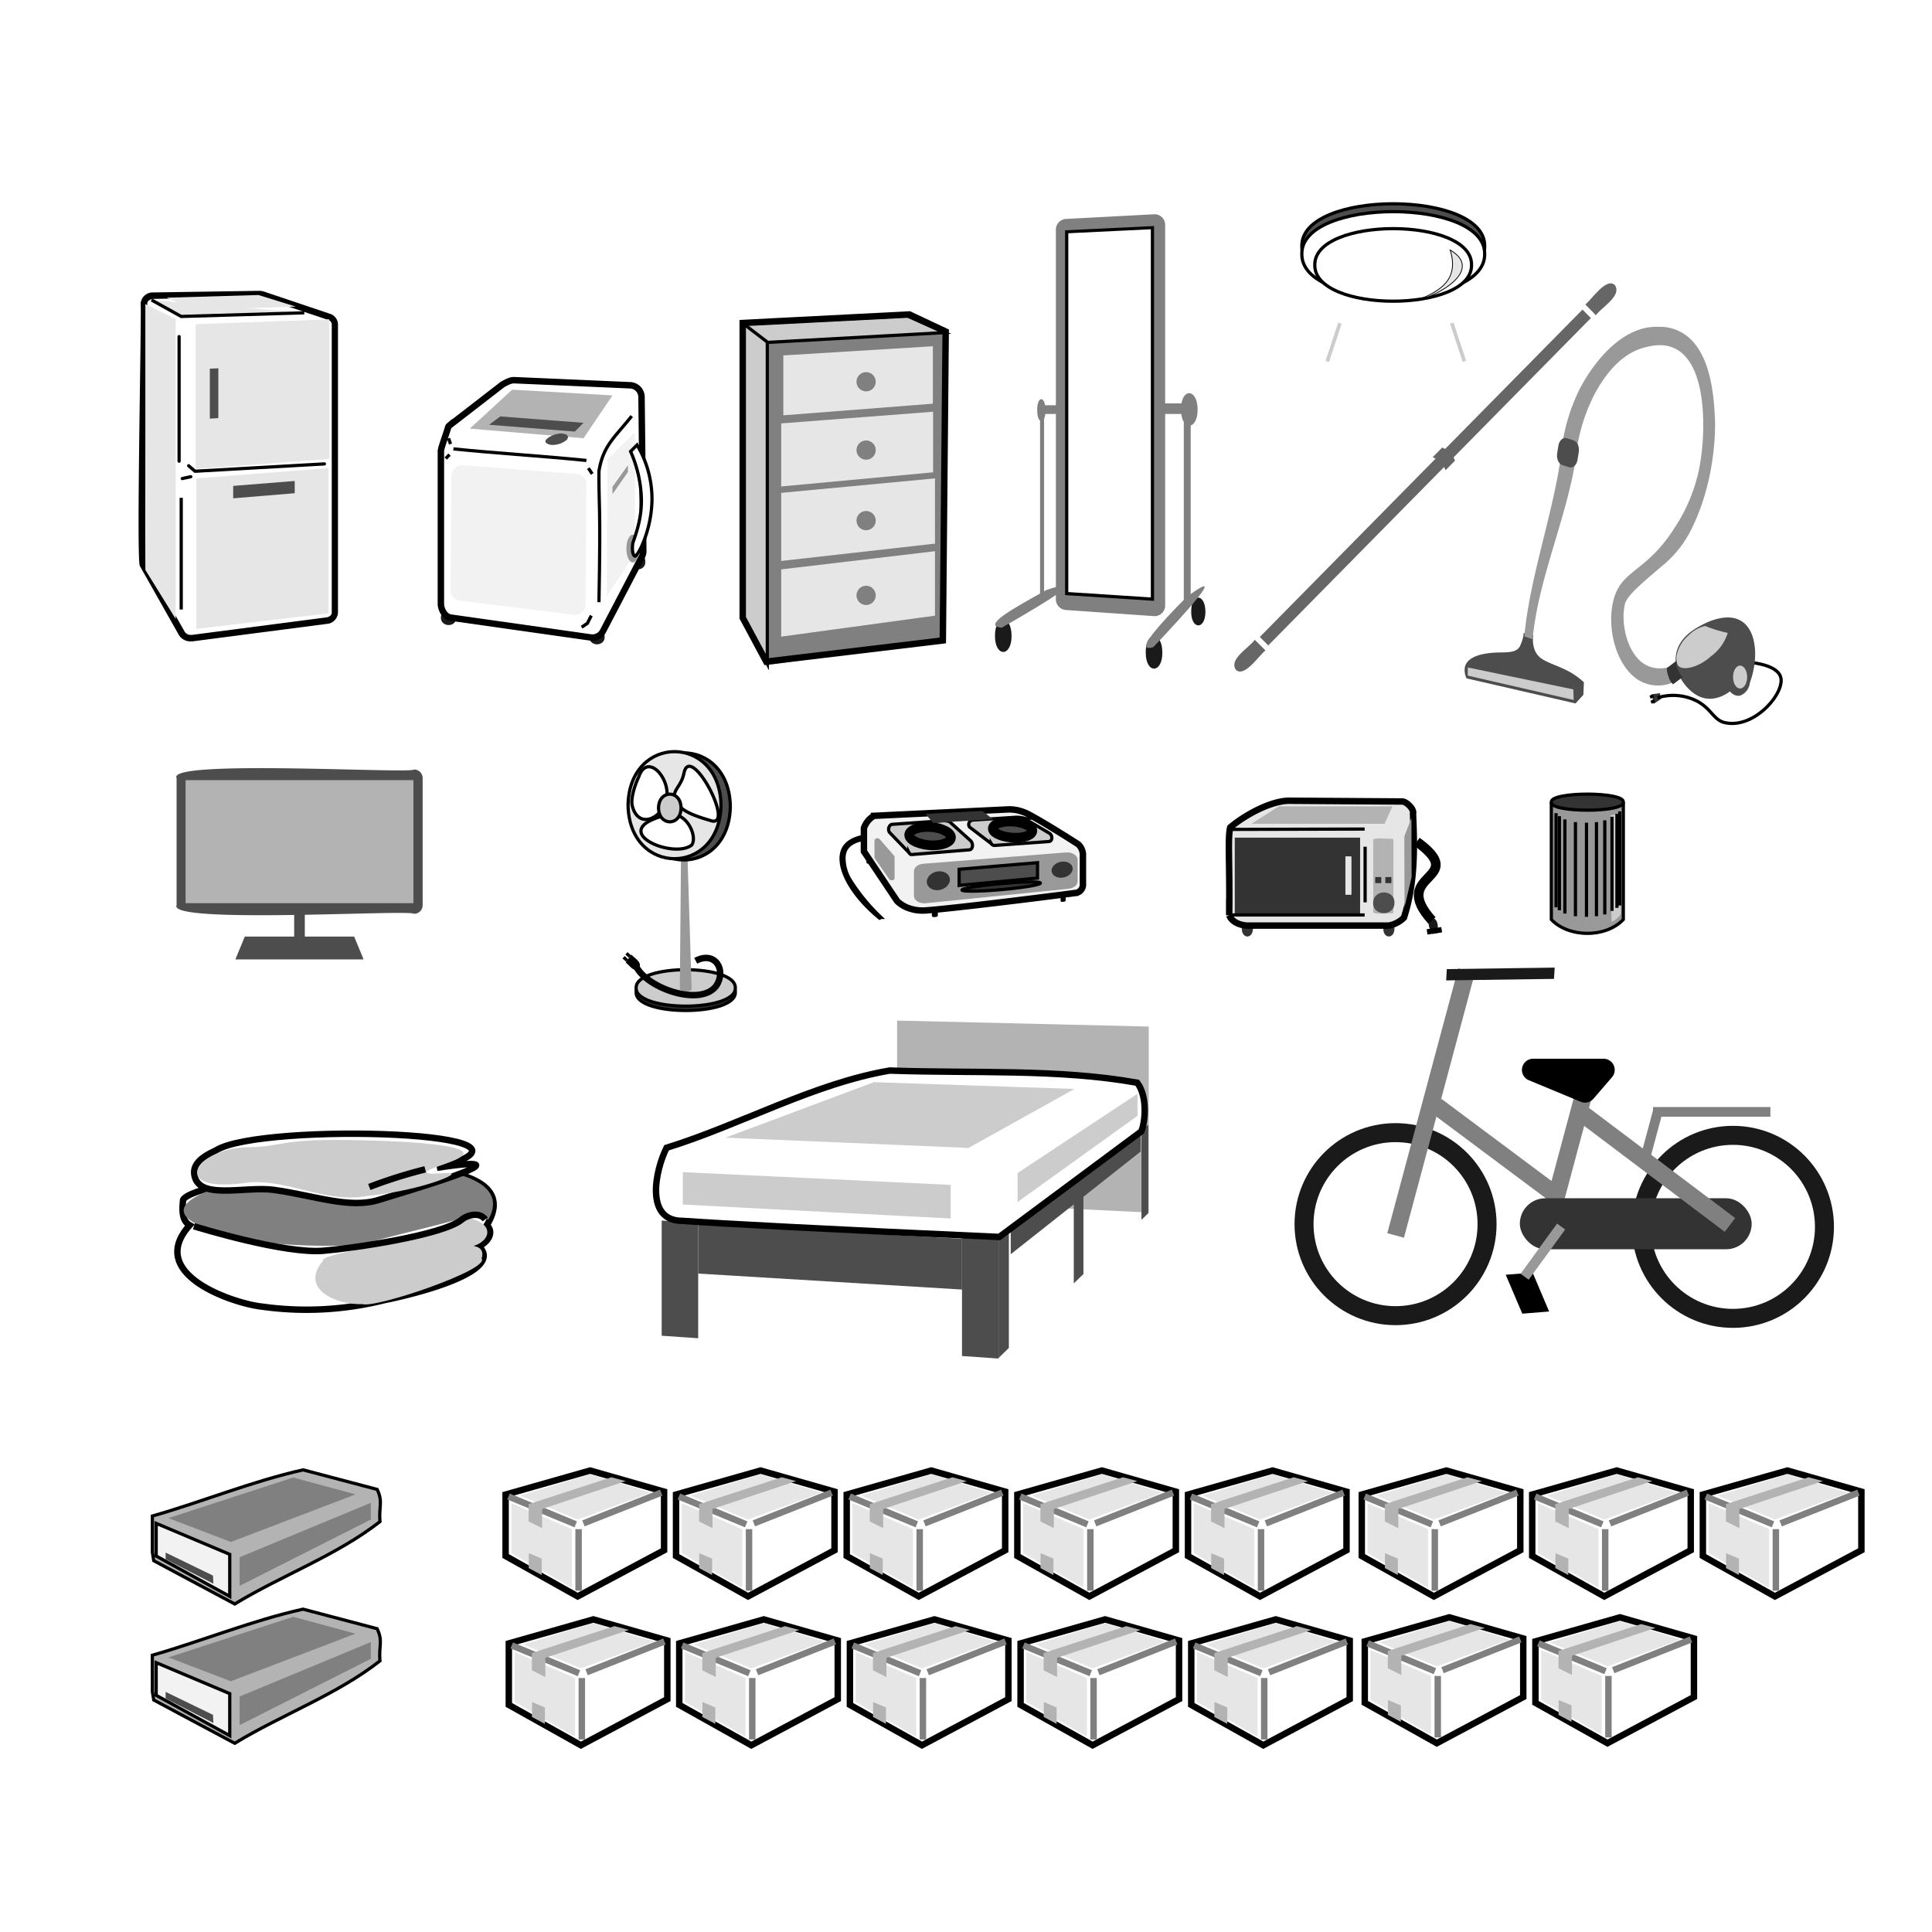 <svg xmlns="http://www.w3.org/2000/svg" viewBox="0 0 600 600"><rect width="600" height="600" fill="none"/><path d="M136.92,191.79c0,3.1,4.83,3.1,4.79,0S136.87,188.68,136.92,191.79Z" fill="#1a1a1a"/><path d="M196.19,174.42a2.11,2.11,0,1,0,4.19,0A2.11,2.11,0,1,0,196.19,174.42Z" fill="#1a1a1a"/><path d="M183,197.77c0,3.11,4.84,3.11,4.79,0S183,194.67,183,197.77Z" fill="#1a1a1a"/><path d="M139.91,191.79l43.5,6.17a3.67,3.67,0,0,0,3.83-1.92l12.12-23.19a3.79,3.79,0,0,0,.42-1.75l-.55-47.82a3.67,3.67,0,0,0-3.51-3.63l-36.06-1.58c-.81,0-1.61.2-3.6,1.33l-16.59,12.83a.94.94,0,0,0-.32.54c-.35,1.44-2.23,6.32-2.23,7.36v47.33C136.92,189.26,138.13,191.5,139.91,191.79Z" fill="#fff" stroke="#000" stroke-miterlimit="10" stroke-width="2"/><polygon points="188.41 185.2 197.18 172.03 197.18 134.21 188.66 142.67 188.41 185.2" fill="#f2f2f2"/><path d="M142.89,186.57l35.1,4.3a3.32,3.32,0,0,0,3.86-3.09l.26-37.48a3.24,3.24,0,0,0-3.13-3.14l-35.1-2.66a3.32,3.32,0,0,0-3.69,3.1l-.26,35.84A3.24,3.24,0,0,0,142.89,186.57Z" fill="#f2f2f2"/><polygon points="145.9 133.11 159.07 121.01 190.21 122.8 181.22 136.1 145.9 133.11" fill="#b3b3b3"/><path d="M196.18,129.23c-5.3,6.64-8.86,9.12-10.17,17.05-.08,11.3.59,9.48,0,40.72" fill="none" stroke="#000" stroke-miterlimit="10"/><path d="M182.12,143c-13.77-1.4-27.54-2.19-41.31-3.59" fill="#f2f2f2" stroke="#000" stroke-miterlimit="10"/><polygon points="151.89 131.91 155.36 129.33 181.22 131.31 178.51 134.03 151.89 131.91" fill="#4d4d4d"/><path d="M171.09,138.16c-4.67-.95,1.54-4,3.6-3.49,1.62.13,2.18,1,1.23,2A6.92,6.92,0,0,1,171.09,138.16Z" fill="#4d4d4d"/><polygon points="190.21 153.47 195 146.62 195 144.49 190.21 151.19 190.21 153.47" fill="#999"/><path d="M139.31,136.11l.6,1.79" fill="#f2f2f2" stroke="#000" stroke-miterlimit="10"/><line x1="182.72" y1="145.39" x2="183.92" y2="147.18" fill="#f2f2f2" stroke="#000" stroke-miterlimit="10"/><line x1="139.61" y1="141.19" x2="138.42" y2="142.39" fill="#f2f2f2" stroke="#000" stroke-miterlimit="10"/><polyline points="183.62 191.19 182.42 193.58 180.63 194.78" fill="#fff" stroke="#000" stroke-miterlimit="10"/><ellipse cx="196.52" cy="170.37" rx="1.99" ry="4.31" fill="#999"/><path d="M197.84,138.19l-2,2a39.56,39.56,0,0,1,3.32,13.93c.33,6.39-1.62,11.51-2.65,14.6-.39,3.14.42,3.92.66,4,.85.22,5.33-8.18,5.31-17.91A32.74,32.74,0,0,0,197.84,138.19Z" fill="#fff" stroke="#000" stroke-miterlimit="10"/><path d="M128.6,283.79c-1.41-1.39-76.53,3.27-73.76-2.66V241.65c-3.15-5.92,72.78-1.27,73.76-2.67a2.66,2.66,0,0,1,2.66,2.67v39.48A2.66,2.66,0,0,1,128.6,283.79Z" fill="#4d4d4d"/><rect x="57.63" y="242.28" width="70.76" height="38.21" fill="#b3b3b3"/><rect x="91.36" y="283.32" width="3.3" height="11.79" fill="#4d4d4d"/><polygon points="112.91 297.95 73.1 297.95 76.02 290.87 109.99 290.87 112.91 297.95" fill="#4d4d4d"/><path d="M228.36,308.17c.25,7.53-31.05,7.53-30.8,0C197.31,300.63,228.62,300.63,228.36,308.17Z" fill="#333" stroke="#000" stroke-miterlimit="10"/><path d="M228.36,306.81c.25,7.54-31.05,7.54-30.8,0C197.31,299.27,228.62,299.27,228.36,306.81Z" fill="#ccc" stroke="#000" stroke-miterlimit="10"/><path d="M214.8,307.29a3,3,0,0,1-3.68,0l.39-43.29h1.94Z" fill="#999"/><path d="M226.81,250.44c-.35,22.17-28.51,22.17-28.86,0C198.3,228.27,226.46,228.27,226.81,250.44Z" fill="#4d4d4d" stroke="#000" stroke-miterlimit="10"/><path d="M223.91,250.05c-.35,22.17-28.51,22.17-28.86,0C195.4,227.88,223.56,227.89,223.91,250.05Z" fill="#e6e6e6" stroke="#000" stroke-miterlimit="10"/><path d="M198.34,241.34c-1,2-2.66,6.72-1.94,9.1,1.92,7.14,9.31,3.91,10.66-2.52C208.13,241.24,200.86,233.69,198.34,241.34Z" fill="#fff" stroke="#000" stroke-miterlimit="10"/><path d="M209.53,248c-.67-2.74,2-3.67,2.86-7.8,1.91-10.16,16.63,17.88,8,14.55C216.59,253.62,210.46,251.82,209.53,248Z" fill="#fff" stroke="#000" stroke-miterlimit="10"/><path d="M206.09,253.35c-17.72,4.79,2.94,13.6,8.71,9.1,1.57-2.09-.41-7.63-4.06-9.1A7.45,7.45,0,0,0,206.09,253.35Z" fill="#fff" stroke="#000" stroke-miterlimit="10"/><path d="M211.51,250.92c-.09,5.74-6.89,5.74-7,0C204.62,245.19,211.42,245.19,211.51,250.92Z" fill="#ccc" stroke="#000" stroke-miterlimit="10"/><path d="M194.3,298.89l1.76-2.44c1,1.17,3.59,2.4,2.34,4.21C197,302.31,195.44,299.72,194.3,298.89Z"/><line x1="193.67" y1="297.28" x2="194.74" y2="298.28" fill="none" stroke="#000" stroke-miterlimit="10"/><line x1="194.55" y1="296.06" x2="195.62" y2="297.06" fill="none" stroke="#000" stroke-miterlimit="10"/><path d="M216.06,298.38c6.08-3.17,9.61,2.88,6.4,7.75-4.72,6.53-21.14,1-24.8-5.81" fill="none" stroke="#000" stroke-miterlimit="10" stroke-width="2"/><path d="M290.77,284.74l-.76.08a.55.55,0,0,1-.62-.55V282a.56.56,0,0,1,.5-.55l.76-.08a.55.55,0,0,1,.61.56v2.23A.55.55,0,0,1,290.77,284.74Z"/><path d="M270.21,268.23l-.61,0a.48.48,0,0,1-.52-.47v-2.12a.48.48,0,0,1,.44-.47l.61-.05a.47.47,0,0,1,.51.47v2.11A.48.48,0,0,1,270.21,268.23Z"/><path d="M330.59,280l-.77.09a.4.4,0,0,1-.44-.4v-3.21a.39.39,0,0,1,.36-.4l.77-.08a.4.4,0,0,1,.43.4v3.21A.39.39,0,0,1,330.59,280Z"/><path d="M278.61,279.83a9.86,9.86,0,0,0,3.75,2.26,12.39,12.39,0,0,0,4.69.67c3.54-.14,21.86-2.2,46.88-5.42a2.64,2.64,0,0,0,2.38-2.94v-9.26a5,5,0,0,0-.45-1.58,4.86,4.86,0,0,0-1-1.36c-8.22-5.27-14.42-8.89-16.26-9.71a14.76,14.76,0,0,0-2.81-.9,13.09,13.09,0,0,0-2.5-.23l-41.87,2a7,7,0,0,0-3.12,3.84v7.23Z" fill="#f2f2f2" stroke="#000" stroke-miterlimit="10" stroke-width="2"/><path d="M276.13,273l-4.45-6.39a.52.52,0,0,1-.1-.31V261c0-.66,1.15-.92,1.64-.36l4.45,5.12a.55.55,0,0,1,.15.37v6.64C277.82,273.42,276.56,273.65,276.13,273Z" fill="#999"/><path d="M301.33,261l-6.47-5.84a6.3,6.3,0,0,0-1.83-.28L277.14,256c-1,.06-1.5,1.47-.94,2.46l6.07,6.31a1.09,1.09,0,0,0,1,.61l17.79-1.46C302.25,263.78,302.31,261.81,301.33,261Z" fill="#ccc" stroke="#000" stroke-miterlimit="10"/><path d="M331.89,276l-44.38,4.51c-1.94.2-3.68-.89-3.68-2.31v-7.63c0-1.19,1.24-2.19,2.88-2.32l44.38-3.52c1.91-.15,3.58.93,3.58,2.32v6.64C334.67,274.85,333.49,275.84,331.89,276Z" fill="#999"/><polygon points="322.21 272.7 297.87 274.97 297.87 269.96 322.21 267.91 322.21 272.7" fill="#4d4d4d" stroke="#000" stroke-miterlimit="10"/><path d="M333.13,269.78c0,1.37-1.45,2.62-3.26,2.79s-3.3-.82-3.3-2.2,1.48-2.64,3.3-2.79S333.13,268.41,333.13,269.78Z" fill="#333"/><path d="M295,273.2c0,1.6-1.59,3.05-3.57,3.24s-3.61-1-3.61-2.6,1.62-3.07,3.61-3.24S295,271.6,295,273.2Z" fill="#333"/><path d="M312.37,276.15c6.7-.66,11.41-1.54,10.67-2s-6.46-.29-13,.33c-6.68.63-11.8,1.54-11.26,2S305.49,276.82,312.37,276.15Z" fill="#333" stroke="#000" stroke-miterlimit="10"/><path d="M267.74,259.83c-3.72.83-5.09,2.46-5.65,3.39-2.8,4.62,1.16,13.81,11.07,21.92l.45-.23a59.82,59.82,0,0,1-9.49-11.52,13.19,13.19,0,0,1-2-6.55,6.22,6.22,0,0,1,.45-2.72c1.28-2.75,4.84-3.3,5.42-3.38Z" fill="#999" stroke="#000" stroke-miterlimit="10"/><path d="M326,258.83l-8.08-4.77a10.77,10.77,0,0,0-2.28-.26l-13.62.88a1.39,1.39,0,0,0-.93,2.16l6.77,5.17a1.15,1.15,0,0,0,1,.55l16.87-1.21C326.89,261.26,326.94,259.52,326,258.83Z" fill="#ccc" stroke="#000" stroke-miterlimit="10"/><path d="M292.14,262.3c3.25-.63,4.14-2.39,2.14-3.84s-5.68-2-8.61-1.43-4.2,2.1-2.63,3.56S288.84,263,292.14,262.3Z" fill="#4d4d4d" stroke="#000" stroke-miterlimit="10" stroke-width="3"/><path d="M317.53,260c3.08-.56,4-2.11,2.08-3.4s-5.34-1.76-8.12-1.3-4,1.85-2.54,3.15S314.41,260.53,317.53,260Z" fill="#4d4d4d" stroke="#000" stroke-miterlimit="10" stroke-width="3"/><polygon points="308.38 254.43 305.07 251.84 287.46 252.76 289.75 255.54 308.38 254.43" fill="#333"/><path d="M476.18,197.24c-1.34-.32-1.74-.29-3.08-.61.19,1-.61,3.11-1.08,4.05-.91,1.82-3.23,1.92-6.28,1.95-4.28.05-10.1.9-10.82,4.63a5.8,5.8,0,0,0,.52,3.41l33.85,7.79,2.44-2.68.17-3.89a23.08,23.08,0,0,0-5.23-3.66c-5-2.5-8.44-2.82-9.94-6.09A9,9,0,0,1,476.18,197.24Z" fill="#4d4d4d"/><polygon points="488.71 217.38 455.83 209.82 455.83 207.29 488.62 214.1 488.71 217.38" fill="#ccc"/><path d="M524.41,166s.61-1.07,1.19-2.29c7.93-16.42,7-33.57,7-33.57-.31-6-.94-18.42-7.61-24.85a13.74,13.74,0,0,0-9.9-3.8c-13.88-.53-23.16,16.74-24.25,18.83a57.2,57.2,0,0,0-5.46,16.43c-2,20.3-10.07,40.61-12,60.91,1.72.47.85.34,2.58.8,2-20.57,12-40.34,14.05-60.91A55.67,55.67,0,0,1,495.42,122c1.69-3,6.58-11.68,15-14,2.86-.78,7.81-1.91,12,1.73,7.78,6.76,7.17,25.42,5.46,34.86a51.92,51.92,0,0,1-7.61,19c-9.07,14.46-16.81,13.1-19.25,23-2,8.26.63,19.45,7.22,24.22a11.65,11.65,0,0,0,11.56,1c.12-1.68-.12-3.36,0-5-1.24.4-5.86,1.91-9.75-1-4.81-3.6-6.79-12.39-5.42-18.16.6-2.52,4.13-5.55,11.2-11.6A34.31,34.31,0,0,0,524.41,166Z" fill="#999"/><polygon points="515.5 215.26 515.86 217.07 513.55 218.6 512.96 215.62 515.5 215.26" fill="#333"/><path d="M512.74,218.08l1.12-.43" fill="#333" stroke="#000" stroke-miterlimit="10"/><line x1="512.43" y1="216.5" x2="513.55" y2="216.07" fill="#333" stroke="#000" stroke-miterlimit="10"/><path d="M536.55,205.33c4.42,0,15.68.31,16.54,5.35s-8.53,15.81-17.5,13.72c-3.45-.81-4.1-4.33-8.62-6.69a16.32,16.32,0,0,0-12.23-1" fill="none" stroke="#000" stroke-miterlimit="10"/><path d="M520.4,204.2c.41-6,5.83-8.88,8.12-10.11,1.23-.66,10.79-5.77,14.92,1.65,2.27,4.08,2.1,10.53,0,16.29a4.84,4.84,0,0,1-2.81,3.92c-1.86.61-3.26-1.07-3.4-1.24-.64.52-5.22,4-10.19,1.24C523.88,214.18,520,209.55,520.4,204.2Z" fill="#4d4d4d"/><ellipse cx="540.4" cy="210.26" rx="2.19" ry="3.56" fill="#ccc"/><path d="M529.52,194.4a10.66,10.66,0,0,0-5.2,3,10.15,10.15,0,0,0-2.44,3,10.87,10.87,0,0,0-1.23,3.41,5.53,5.53,0,0,0,.31,2.57c1.08,2.23,6.53,1,10.4-2.57a14.11,14.11,0,0,0,5.2-7.26A43.88,43.88,0,0,1,529.52,194.4Z" fill="#ccc"/><path d="M522.59,210.25l-3,2.27a5.19,5.19,0,0,1-1.44-2.46,6.76,6.76,0,0,1-.51-2.57l3-2.27a5.24,5.24,0,0,0,.61,3.09C522.07,210,522.42,210.18,522.59,210.25Z" fill="#333"/><path d="M487.29,145.11l-2.06-.66c-1.18-.38-1.91-2-1.64-3.65l.39-2.42c.27-1.64,1.44-2.67,2.62-2.29l2.06.66c1.18.37,1.91,2,1.64,3.65l-.39,2.41C489.64,144.45,488.47,145.48,487.29,145.11Z" fill="#4d4d4d"/><path d="M461.08,76.45C461.36,94,404,94,404.3,76.45,404,58.9,461.37,58.9,461.08,76.45Z" fill="#4d4d4d" stroke="#000" stroke-miterlimit="10"/><path d="M461.08,78.89c.28,17.55-57.07,17.55-56.78,0C404,61.34,461.37,61.34,461.08,78.89Z" fill="#fff" stroke="#000" stroke-miterlimit="10"/><path d="M457,82.29c.24,15-48.93,15-48.68,0C408.11,67.24,457.28,67.25,457,82.29Z" fill="#fff" stroke="#000" stroke-miterlimit="10"/><path d="M441.73,92.63c3.15-.23,19.72-8.44,8.64-15C453.29,87,446.9,90.24,441.73,92.63Z" fill="#e6e6e6" stroke="#000" stroke-miterlimit="10" stroke-width="0.25"/><rect x="407.88" y="105.74" width="12.51" height="1.14" transform="translate(183.38 466.25) rotate(-71.73)" fill="#ccc"/><rect x="452.25" y="100.05" width="1.14" height="12.51" transform="translate(-10.5 147.28) rotate(-18.27)" fill="#ccc"/><polygon points="491.46 96.14 494.06 98.78 393.86 200.45 391.25 197.81 491.46 96.14" fill="#666"/><path d="M447.87,139a6.86,6.86,0,0,1,4,4.06l-2.95,3a6.87,6.87,0,0,0-4-4.05Z" fill="#666"/><path d="M389.69,198.69,393,202c-1.92,1.42-6.53,8.57-9.2,6C381.56,204.66,387.88,201.23,389.69,198.69Z" fill="#666"/><path d="M495.62,97.9l-3.29-3.35c1.92-1.42,6.53-8.58,9.2-6C503.76,91.93,497.43,95.35,495.62,97.9Z" fill="#666"/><path d="M504.14,285.56c-5.59,5.88-17.06,5.61-22.36,0V249.67h22.36Z" fill="#999" stroke="#000" stroke-miterlimit="10"/><path d="M504.14,249.12c.46,3.32-22.81,3.32-22.36,0C481.33,245.79,504.6,245.79,504.14,249.12Z" fill="#333" stroke="#000" stroke-miterlimit="10"/><path d="M503.37,283.9a6.51,6.51,0,0,1-2.91,2.4q-.13-16.55-.27-33.11a7.77,7.77,0,0,0,3.18-1.11Z" fill="#ccc"/><line x1="486" y1="254.48" x2="486" y2="283.71" fill="#ccc" stroke="#000" stroke-miterlimit="10"/><line x1="502.16" y1="252.73" x2="502.16" y2="281.95" fill="#ccc" stroke="#000" stroke-miterlimit="10"/><line x1="492.7" y1="255.5" x2="492.7" y2="284.73" fill="#ccc" stroke="#000" stroke-miterlimit="10"/><line x1="500.62" y1="253.65" x2="500.62" y2="282.88" fill="#ccc" stroke="#000" stroke-miterlimit="10"/><line x1="489.27" y1="255.32" x2="489.27" y2="284.54" fill="#ccc" stroke="#000" stroke-miterlimit="10"/><line x1="483.25" y1="252.54" x2="483.25" y2="281.77" fill="#ccc" stroke="#000" stroke-miterlimit="10"/><line x1="498.38" y1="254.76" x2="498.38" y2="283.99" fill="#ccc" stroke="#000" stroke-miterlimit="10"/><line x1="503.02" y1="251.99" x2="503.02" y2="281.21" fill="#ccc" stroke="#000" stroke-miterlimit="10"/><line x1="495.8" y1="255.32" x2="495.8" y2="284.54" fill="#ccc" stroke="#000" stroke-miterlimit="10"/><line x1="484.28" y1="253.47" x2="484.28" y2="282.69" fill="#ccc" stroke="#000" stroke-miterlimit="10"/><polygon points="216.83 415.61 205.49 414.82 205.49 379.06 216.83 379.66 216.83 415.61" fill="#4d4d4d"/><polygon points="356.75 318.8 278.6 316.95 278.6 372.75 356.75 376.56 356.75 318.8" fill="#b3b3b3"/><path d="M354.22,351.32c-87.08-4.16-68-7.34-147.47,27.74l102.45,5.45Z" fill="#e6e6e6"/><polygon points="298.76 400.48 216.83 395.52 216.83 380.32 298.76 384.7 298.76 400.48" fill="#4d4d4d"/><polygon points="356.63 376.75 354.49 378.83 354.49 350.9 356.63 349.32 356.63 376.75" fill="#4d4d4d"/><polygon points="336.47 364.94 333.47 367.17 333.47 398.57 336.47 395.67 336.47 364.94" fill="#4d4d4d"/><polygon points="310.11 421.91 298.76 421.12 298.76 384.1 310.11 384.7 310.11 421.91" fill="#4d4d4d"/><polygon points="354.23 357.63 313.89 389.51 313.89 381.58 354.23 351.71 354.23 357.63" fill="#4d4d4d"/><polygon points="313.31 418.62 310.11 421.73 310.11 384.1 313.31 381.74 313.31 418.62" fill="#4d4d4d"/><path d="M207,356.46c-3.47,7-6.89,22.75,5,22.69,9.87.73,47.3,2.73,98.32,5l44.12-32.78c1.15-2.64,2.1-10.63-1.26-15.12-24.66-4.4-50.76-2.85-76.89-3.78C252.62,336.52,230.19,349.24,207,356.46Z" fill="#fff" stroke="#000" stroke-miterlimit="10" stroke-width="2"/><polygon points="295.25 378.42 212.05 374.08 212.05 364.02 295.25 367.98 295.25 378.42" fill="#ccc"/><polygon points="353.27 346.52 316.01 373.3 316.01 364.29 353.27 339.67 353.27 346.52" fill="#ccc"/><polygon points="333.69 338.18 271.44 336.08 225.29 353.31 300.77 356.5 333.69 338.18" fill="#ccc"/><path d="M309,197.43c-.06,6.71,5.2,6.71,5.15,0S309,190.72,309,197.43Z" fill="#1a1a1a"/><path d="M369.94,189.91c-.05,5.75,4.46,5.75,4.41,0S369.89,184.15,369.94,189.91Z" fill="#1a1a1a"/><path d="M355.82,202.6c-.05,6.72,5.21,6.72,5.16,0S355.77,195.89,355.82,202.6Z" fill="#1a1a1a"/><rect x="323.82" y="125.85" width="5.15" height="2.71" fill="gray"/><rect x="360.76" y="125.27" width="6.44" height="3.29" fill="gray"/><path d="M322.11,127.38c0,4.57,2.61,4.57,2.57,0S322.07,122.81,322.11,127.38Z" fill="gray"/><path d="M368.49,185.44q5.14-3.85,5.59-3.29.85,1.09-15.89,18.81c-1.19.37-1.9.37-2.15,0Q354.83,199.13,368.49,185.44Z" fill="gray"/><path d="M325,183.22c13.5-4.56,2.07,2.56-13.88,11.71C304.86,194.42,313.92,189.35,325,183.22Z" fill="gray"/><path d="M330.86,189.43l27.62,1.92a3.3,3.3,0,0,0,3.37-3.46V70a3.3,3.3,0,0,0-3.32-3.46L330.91,68a3.35,3.35,0,0,0-3,3.46V186A3.35,3.35,0,0,0,330.86,189.43Z" fill="gray"/><polygon points="331.27 184.34 331.27 71.96 357.9 70.67 357.9 186.07 331.27 184.34" fill="#fff"/><path d="M357.4,71.2V185.54l-25.63-1.67V72.44L357.4,71.2m1-1-27.63,1.33V184.81l27.63,1.79V70.15Z"/><path d="M367.64,127.15v62.52l2.14-2.82v-59.7C369.56,124.66,367.54,124.7,367.64,127.15Z" fill="gray"/><path d="M324.25,127.15v59.7H323v-59.7C323.52,124.72,324.2,124.67,324.25,127.15Z" fill="gray"/><path d="M366.78,127.15c-.06,6.71,5.2,6.71,5.15,0S366.72,120.43,366.78,127.15Z" fill="gray"/><path d="M56.86,372.67c-.34,3.28-.37,6.46,2.06,7.83C44.89,396,73.38,405,81.43,405.79a99.37,99.37,0,0,0,38.21-2.1c-.72.2,38.84-7.56,29-16.71,1.92-.56,5.27-3.73,2.56-6.51C169.79,350.11,59.69,365.5,56.86,372.67Z" fill="#fff" stroke="#000" stroke-miterlimit="10" stroke-width="2"/><path d="M112.56,405c4,1.39,39.81-10.76,37-14.15,1.19-3.52-2.21-4.52-5.3-3.54,6.4.16,11-6.28,2.25-8.83-3.37-.62-5.31,1.79-12.9,4.36-10,3.28-34.51,6.73-33.27,8.67C92.8,400.48,104.78,405.36,112.56,405Z" fill="#ccc"/><path d="M112.05,386.59c11-3.2,22-5.49,33-8.7,3.67-.6,5.94,1,6.67.76,18.85-34.18-161.67-7.19-67.08,7.48A187,187,0,0,0,112.05,386.59Z" fill="gray"/><path d="M60.23,380.82c1.53.47,28.25,8.67,40.28,7.61,9.26-.77,36.8-4.81,42.83-9.61,1.51-1.37,5.49-2.64,7.36-.11" fill="none" stroke="#000" stroke-miterlimit="10" stroke-width="2"/><path d="M67.16,357.21c-1.59.82-7.31,3.09-6.85,7.31.92,8.46,15.64,3.78,24.67,5,12.69,1.75,23.66,6.05,32.87,3.06,4.77-1.54,51.66-15.06,17.86-9.92C178.89,351.38,81.21,348.42,67.16,357.21Z" fill="#fff" stroke="#000" stroke-miterlimit="10" stroke-width="2"/><path d="M76.3,356.29c-15.48.5-24.4,14.52.46,11,12.9-1.28,24,6.59,37.47,4.11,14.51-1.49,26.26-5.85,26.05-6.85-.17-.78-7.54.55-7.77-.46-.29-1.28,11.57-3.69,11.43-5.94-.25-3.67-32.25-4.06-36.11-4.11C85.89,353.74,88,356.25,76.3,356.29Z" fill="#ccc"/><path d="M132.05,363.15a151.59,151.59,0,0,0-17.36,5.48" fill="#fff" stroke="#000" stroke-miterlimit="10" stroke-width="2"/><polygon points="293.36 198.83 238.29 206.52 238.29 106.61 293.36 103.55 293.36 198.83" fill="gray"/><polygon points="238.29 206.12 231 192.02 231 100.44 238.29 106.01 238.29 206.12" fill="#ccc" stroke="#000" stroke-miterlimit="10"/><polygon points="293.36 103.29 281.69 98.09 231 100.64 238.43 106.33 293.36 103.29" fill="#ccc" stroke="#000" stroke-miterlimit="10"/><polygon points="290.37 191.2 242.61 197.71 242.61 176.83 290.37 171.18 290.37 191.2" fill="#e6e6e6"/><polygon points="290.37 148.57 242.61 153.06 242.61 174.21 290.37 168.83 290.37 148.57" fill="#e6e6e6"/><polygon points="289.71 107.53 243.27 110.38 243.27 128.98 289.71 125.37 289.71 107.53" fill="#e6e6e6"/><polygon points="289.78 146.68 242.61 151.08 242.61 131.49 289.78 127.87 289.78 146.68" fill="#e6e6e6"/><circle cx="268.98" cy="118.55" r="2.99" fill="gray"/><circle cx="268.98" cy="139.78" r="2.99" fill="gray"/><circle cx="268.98" cy="184.9" r="2.99" fill="gray"/><circle cx="268.98" cy="161.68" r="2.99" fill="gray"/><polygon points="230.66 100.31 230.66 191.86 237.96 205.48 292.8 198.9 293.69 102.96 282.41 97.66 230.66 100.31" fill="none" stroke="#000" stroke-miterlimit="10" stroke-width="2"/><rect x="462.46" y="333.85" width="5.36" height="47.65" transform="translate(1029.97 198.76) rotate(126.73)" fill="gray"/><rect x="483.28" y="338.41" width="5.36" height="46.68" transform="translate(110.19 -113.45) rotate(15)" fill="gray"/><circle cx="538.18" cy="381.01" r="31.37" fill="#1a1a1a"/><circle cx="538.18" cy="381.01" r="25.47" fill="#fff"/><circle cx="433.4" cy="380.17" r="31.37" fill="#1a1a1a"/><rect x="472" y="372.13" width="72" height="15.83" rx="7.92" fill="#333"/><rect x="513.37" y="343.8" width="36.44" height="3" fill="gray"/><polygon points="481.1 407.3 472.76 407.97 467.62 395.89 475.96 395.21 481.1 407.3"/><rect x="469.52" y="387.16" width="19.27" height="3.11" transform="translate(1075.27 229.55) rotate(126)" fill="#999"/><rect x="511.17" y="344.27" width="3.03" height="17.82" transform="translate(108.88 -120.66) rotate(15)" fill="gray"/><path d="M490.88,342.15l-16.1-6.68a3.47,3.47,0,0,1,1.33-6.67H498a3.47,3.47,0,0,1,2.63,5.73l-5.76,6.68A3.45,3.45,0,0,1,490.88,342.15Z"/><circle cx="433.4" cy="380.17" r="25.47" fill="#fff"/><rect x="510.85" y="332.82" width="5.36" height="59.42" transform="translate(1112.11 170.59) rotate(127)" fill="gray"/><rect x="441.77" y="299.99" width="5.36" height="85.15" transform="translate(103.8 -103.36) rotate(15)" fill="gray"/><polygon points="482.61 304 449.12 304.47 449.32 300.96 482.82 300.5 482.61 304" fill="#1a1a1a"/><path d="M80.59,92.33a2.54,2.54,0,0,1,.83.14l20.41,6.85a1.57,1.57,0,0,1,1.2,1.34v89.62c0,.71-.72,1.33-1.68,1.46l-41.74,5.43-.35,0a2.18,2.18,0,0,1-1.88-.94L45.37,175c-.55-3.62-.1-35.88.17-55.29.27-19.64.3-24.16.2-25.48,0-.75.94-1.39,2-1.41l32.82-.5h0m0-2h-.07l-32.82.5a3.77,3.77,0,0,0-4,3.45c.39,1.54-1.41,80.22-.22,81.53l12.12,21.43a4.14,4.14,0,0,0,3.62,1.95,4,4,0,0,0,.6,0l41.74-5.43a3.69,3.69,0,0,0,3.43-3.44V100.66a3.53,3.53,0,0,0-2.57-3.24L82.05,90.57a4.47,4.47,0,0,0-1.46-.24Z"/><polygon points="54.56 192.21 45.14 176.98 45.14 94.43 54.56 99.11 54.56 192.21" fill="#e6e6e6"/><polygon points="102.24 142.53 60.75 145.63 60.75 100.68 102.24 99.17 102.24 142.53" fill="#e6e6e6"/><polygon points="102.02 190.49 60.98 195.29 60.98 148.55 102.02 145.38 102.02 190.49" fill="#e6e6e6"/><polygon points="91.87 95.22 80.27 91.62 51.79 92.45 60.58 96.23 91.87 95.22" fill="#e6e6e6"/><polyline points="47.06 93.17 56.28 98.28 94.49 97.15" fill="#e6e6e6" stroke="#000" stroke-miterlimit="10"/><line x1="55.62" y1="104.54" x2="55.62" y2="143.22" fill="none" stroke="#000" stroke-linecap="round" stroke-linejoin="round"/><line x1="56.28" y1="154.6" x2="56.28" y2="189.29" fill="#e6e6e6" stroke="#000" stroke-miterlimit="10"/><polyline points="58.59 144.64 60.56 146.35 100.75 144.07" fill="none" stroke="#000" stroke-linecap="round" stroke-linejoin="round"/><line x1="59.25" y1="148.05" x2="56.61" y2="148.62" fill="none" stroke="#000" stroke-linecap="round" stroke-linejoin="round"/><polygon points="67.81 129.85 65.17 130.01 65.17 114.5 67.81 114.37 67.81 129.85" fill="#4d4d4d"/><polygon points="91.53 153.17 72.42 154.76 72.42 150.9 91.53 149.37 91.53 153.17" fill="#4d4d4d"/><polygon points="157.02 464.75 157.02 483.24 179.4 495.77 206.24 481.45 206.24 463.25 183.27 456.69 157.02 464.15 157.02 464.75" fill="#fff" stroke="#000" stroke-miterlimit="10" stroke-width="2"/><path d="M179.69,474.89V494" fill="#e6e6e6" stroke="gray" stroke-miterlimit="10" stroke-width="2"/><path d="M181.18,473.1l24.17-9.55" fill="none" stroke="gray" stroke-miterlimit="10" stroke-width="2"/><path d="M178.8,473.4l-20.88-8.65" fill="none" stroke="gray" stroke-miterlimit="10" stroke-width="2"/><polygon points="158.81 466.83 158.81 482.35 177.6 493.09 177.6 474.89 158.81 466.83" fill="#e6e6e6"/><polygon points="161.5 464.45 179.4 471.91 202.07 463.55 183.27 457.88 161.5 464.45" fill="#e6e6e6"/><polygon points="164.18 469.22 164.18 467.13 189.84 458.78 194.31 459.97 168.36 468.63 168.36 474.59 164.18 472.5 164.18 469.22" fill="#b3b3b3"/><polygon points="168.23 489.14 164.2 486.99 164.24 482.36 168.23 484.04 168.23 489.14" fill="#b3b3b3"/><polygon points="368.95 464.75 368.95 483.24 391.32 495.77 418.17 481.45 418.17 463.25 395.2 456.69 368.95 464.15 368.95 464.75" fill="#fff" stroke="#000" stroke-miterlimit="10" stroke-width="2"/><path d="M391.62,474.89V494" fill="#e6e6e6" stroke="gray" stroke-miterlimit="10" stroke-width="2"/><path d="M393.11,473.1l24.17-9.55" fill="none" stroke="gray" stroke-miterlimit="10" stroke-width="2"/><path d="M390.73,473.4l-20.89-8.65" fill="none" stroke="gray" stroke-miterlimit="10" stroke-width="2"/><polygon points="370.74 466.83 370.74 482.35 389.53 493.09 389.53 474.89 370.74 466.83" fill="#e6e6e6"/><polygon points="373.42 464.45 391.32 471.91 413.99 463.55 395.2 457.88 373.42 464.45" fill="#e6e6e6"/><polygon points="376.11 469.22 376.11 467.13 401.76 458.78 406.24 459.97 380.28 468.63 380.28 474.59 376.11 472.5 376.11 469.22" fill="#b3b3b3"/><polygon points="380.15 489.14 376.13 486.99 376.16 482.36 380.15 484.04 380.15 489.14" fill="#b3b3b3"/><polygon points="315.95 464.75 315.95 483.24 338.32 495.77 365.17 481.45 365.17 463.25 342.2 456.69 315.95 464.15 315.95 464.75" fill="#fff" stroke="#000" stroke-miterlimit="10" stroke-width="2"/><path d="M338.62,474.89V494" fill="#e6e6e6" stroke="gray" stroke-miterlimit="10" stroke-width="2"/><path d="M340.11,473.1l24.17-9.55" fill="none" stroke="gray" stroke-miterlimit="10" stroke-width="2"/><path d="M337.73,473.4l-20.89-8.65" fill="none" stroke="gray" stroke-miterlimit="10" stroke-width="2"/><polygon points="317.74 466.83 317.74 482.35 336.53 493.09 336.53 474.89 317.74 466.83" fill="#e6e6e6"/><polygon points="320.42 464.45 338.32 471.91 360.99 463.55 342.2 457.88 320.42 464.45" fill="#e6e6e6"/><polygon points="323.11 469.22 323.11 467.13 348.76 458.78 353.24 459.97 327.28 468.63 327.28 474.59 323.11 472.5 323.11 469.22" fill="#b3b3b3"/><polygon points="327.15 489.14 323.13 486.99 323.16 482.36 327.15 484.04 327.15 489.14" fill="#b3b3b3"/><polygon points="262.95 464.75 262.95 483.24 285.32 495.77 312.17 481.45 312.17 463.25 289.2 456.69 262.95 464.15 262.95 464.75" fill="#fff" stroke="#000" stroke-miterlimit="10" stroke-width="2"/><path d="M285.62,474.89V494" fill="#e6e6e6" stroke="gray" stroke-miterlimit="10" stroke-width="2"/><path d="M287.11,473.1l24.17-9.55" fill="none" stroke="gray" stroke-miterlimit="10" stroke-width="2"/><path d="M284.73,473.4l-20.89-8.65" fill="none" stroke="gray" stroke-miterlimit="10" stroke-width="2"/><polygon points="264.74 466.83 264.74 482.35 283.53 493.09 283.53 474.89 264.74 466.83" fill="#e6e6e6"/><polygon points="267.42 464.45 285.32 471.91 307.99 463.55 289.2 457.88 267.42 464.45" fill="#e6e6e6"/><polygon points="270.11 469.22 270.11 467.13 295.76 458.78 300.24 459.97 274.28 468.63 274.28 474.59 270.11 472.5 270.11 469.22" fill="#b3b3b3"/><polygon points="274.15 489.14 270.13 486.99 270.16 482.36 274.15 484.04 274.15 489.14" fill="#b3b3b3"/><polygon points="209.95 464.75 209.95 483.24 232.32 495.77 259.17 481.45 259.17 463.25 236.2 456.69 209.95 464.15 209.95 464.75" fill="#fff" stroke="#000" stroke-miterlimit="10" stroke-width="2"/><path d="M232.62,474.89V494" fill="#e6e6e6" stroke="gray" stroke-miterlimit="10" stroke-width="2"/><path d="M234.11,473.1l24.17-9.55" fill="none" stroke="gray" stroke-miterlimit="10" stroke-width="2"/><path d="M231.73,473.4l-20.89-8.65" fill="none" stroke="gray" stroke-miterlimit="10" stroke-width="2"/><polygon points="211.74 466.83 211.74 482.35 230.53 493.09 230.53 474.89 211.74 466.83" fill="#e6e6e6"/><polygon points="214.42 464.45 232.32 471.91 254.99 463.55 236.2 457.88 214.42 464.45" fill="#e6e6e6"/><polygon points="217.11 469.22 217.11 467.13 242.76 458.78 247.24 459.97 221.28 468.63 221.28 474.59 217.11 472.5 217.11 469.22" fill="#b3b3b3"/><polygon points="221.15 489.14 217.13 486.99 217.16 482.36 221.15 484.04 221.15 489.14" fill="#b3b3b3"/><polygon points="158.02 510.98 158.02 529.47 180.4 542 207.24 527.68 207.24 509.48 184.27 502.92 158.02 510.38 158.02 510.98" fill="#fff" stroke="#000" stroke-miterlimit="10" stroke-width="2"/><path d="M180.69,521.12v19.09" fill="#e6e6e6" stroke="gray" stroke-miterlimit="10" stroke-width="2"/><path d="M182.18,519.33l24.17-9.55" fill="none" stroke="gray" stroke-miterlimit="10" stroke-width="2"/><path d="M179.8,519.63,158.92,511" fill="none" stroke="gray" stroke-miterlimit="10" stroke-width="2"/><polygon points="159.81 513.06 159.81 528.58 178.6 539.32 178.6 521.12 159.81 513.06" fill="#e6e6e6"/><polygon points="162.5 510.68 180.4 518.13 203.07 509.78 184.27 504.11 162.5 510.68" fill="#e6e6e6"/><polygon points="165.18 515.45 165.18 513.36 190.84 505.01 195.31 506.2 169.36 514.85 169.36 520.82 165.18 518.73 165.18 515.45" fill="#b3b3b3"/><polygon points="169.23 535.37 165.2 533.22 165.24 528.58 169.23 530.27 169.23 535.37" fill="#b3b3b3"/><polygon points="369.95 510.98 369.95 529.47 392.32 542 419.17 527.68 419.17 509.48 396.2 502.92 369.95 510.38 369.95 510.98" fill="#fff" stroke="#000" stroke-miterlimit="10" stroke-width="2"/><path d="M392.62,521.12v19.09" fill="#e6e6e6" stroke="gray" stroke-miterlimit="10" stroke-width="2"/><path d="M394.11,519.33l24.17-9.55" fill="none" stroke="gray" stroke-miterlimit="10" stroke-width="2"/><path d="M391.73,519.63,370.84,511" fill="none" stroke="gray" stroke-miterlimit="10" stroke-width="2"/><polygon points="371.74 513.06 371.74 528.58 390.53 539.32 390.53 521.12 371.74 513.06" fill="#e6e6e6"/><polygon points="374.42 510.68 392.32 518.13 414.99 509.78 396.2 504.11 374.42 510.68" fill="#e6e6e6"/><polygon points="377.11 515.45 377.11 513.36 402.76 505.01 407.24 506.2 381.28 514.85 381.28 520.82 377.11 518.73 377.11 515.45" fill="#b3b3b3"/><polygon points="381.15 535.37 377.13 533.22 377.16 528.58 381.15 530.27 381.15 535.37" fill="#b3b3b3"/><polygon points="316.95 510.98 316.95 529.47 339.32 542 366.17 527.68 366.17 509.48 343.2 502.92 316.95 510.38 316.95 510.98" fill="#fff" stroke="#000" stroke-miterlimit="10" stroke-width="2"/><path d="M339.62,521.12v19.09" fill="#e6e6e6" stroke="gray" stroke-miterlimit="10" stroke-width="2"/><path d="M341.11,519.33l24.17-9.55" fill="none" stroke="gray" stroke-miterlimit="10" stroke-width="2"/><path d="M338.73,519.63,317.84,511" fill="none" stroke="gray" stroke-miterlimit="10" stroke-width="2"/><polygon points="318.74 513.06 318.74 528.58 337.53 539.32 337.53 521.12 318.74 513.06" fill="#e6e6e6"/><polygon points="321.42 510.68 339.32 518.13 361.99 509.78 343.2 504.11 321.42 510.68" fill="#e6e6e6"/><polygon points="324.11 515.45 324.11 513.36 349.76 505.01 354.24 506.2 328.28 514.85 328.28 520.82 324.11 518.73 324.11 515.45" fill="#b3b3b3"/><polygon points="328.15 535.37 324.13 533.22 324.16 528.58 328.15 530.27 328.15 535.37" fill="#b3b3b3"/><polygon points="263.95 510.98 263.95 529.47 286.32 542 313.17 527.68 313.17 509.48 290.2 502.92 263.95 510.38 263.95 510.98" fill="#fff" stroke="#000" stroke-miterlimit="10" stroke-width="2"/><path d="M286.62,521.12v19.09" fill="#e6e6e6" stroke="gray" stroke-miterlimit="10" stroke-width="2"/><path d="M288.11,519.33l24.17-9.55" fill="none" stroke="gray" stroke-miterlimit="10" stroke-width="2"/><path d="M285.73,519.63,264.84,511" fill="none" stroke="gray" stroke-miterlimit="10" stroke-width="2"/><polygon points="265.74 513.06 265.74 528.58 284.53 539.32 284.53 521.12 265.74 513.06" fill="#e6e6e6"/><polygon points="268.42 510.68 286.32 518.13 308.99 509.78 290.2 504.11 268.42 510.68" fill="#e6e6e6"/><polygon points="271.11 515.45 271.11 513.36 296.76 505.01 301.24 506.2 275.28 514.85 275.28 520.82 271.11 518.73 271.11 515.45" fill="#b3b3b3"/><polygon points="275.15 535.37 271.13 533.22 271.16 528.58 275.15 530.27 275.15 535.37" fill="#b3b3b3"/><polygon points="210.95 510.98 210.95 529.47 233.32 542 260.17 527.68 260.17 509.48 237.2 502.92 210.95 510.38 210.95 510.98" fill="#fff" stroke="#000" stroke-miterlimit="10" stroke-width="2"/><path d="M233.62,521.12v19.09" fill="#e6e6e6" stroke="gray" stroke-miterlimit="10" stroke-width="2"/><path d="M235.11,519.33l24.17-9.55" fill="none" stroke="gray" stroke-miterlimit="10" stroke-width="2"/><path d="M232.73,519.63,211.84,511" fill="none" stroke="gray" stroke-miterlimit="10" stroke-width="2"/><polygon points="212.74 513.06 212.74 528.58 231.53 539.32 231.53 521.12 212.74 513.06" fill="#e6e6e6"/><polygon points="215.42 510.68 233.32 518.13 255.99 509.78 237.2 504.11 215.42 510.68" fill="#e6e6e6"/><polygon points="218.11 515.45 218.11 513.36 243.76 505.01 248.24 506.2 222.28 514.85 222.28 520.82 218.11 518.73 218.11 515.45" fill="#b3b3b3"/><polygon points="222.15 535.37 218.13 533.22 218.16 528.58 222.15 530.27 222.15 535.37" fill="#b3b3b3"/><polygon points="422.91 464.75 422.91 483.24 445.29 495.77 472.14 481.45 472.14 463.25 449.17 456.69 422.91 464.15 422.91 464.75" fill="#fff" stroke="#000" stroke-miterlimit="10" stroke-width="2"/><path d="M445.59,474.89V494" fill="#e6e6e6" stroke="gray" stroke-miterlimit="10" stroke-width="2"/><path d="M447.08,473.1l24.16-9.55" fill="none" stroke="gray" stroke-miterlimit="10" stroke-width="2"/><path d="M444.69,473.4l-20.88-8.65" fill="none" stroke="gray" stroke-miterlimit="10" stroke-width="2"/><polygon points="424.7 466.83 424.7 482.35 443.5 493.09 443.5 474.89 424.7 466.83" fill="#e6e6e6"/><polygon points="427.39 464.45 445.29 471.91 467.96 463.55 449.17 457.88 427.39 464.45" fill="#e6e6e6"/><polygon points="430.07 469.22 430.07 467.13 455.73 458.78 460.2 459.97 434.25 468.63 434.25 474.59 430.07 472.5 430.07 469.22" fill="#b3b3b3"/><polygon points="434.12 489.14 430.09 486.99 430.13 482.36 434.12 484.04 434.12 489.14" fill="#b3b3b3"/><polygon points="476.84 510.34 476.84 528.83 499.21 541.36 526.07 527.04 526.07 508.85 503.09 502.28 476.84 509.74 476.84 510.34" fill="#fff" stroke="#000" stroke-miterlimit="10" stroke-width="2"/><path d="M499.51,520.48v19.09" fill="#e6e6e6" stroke="gray" stroke-miterlimit="10" stroke-width="2"/><path d="M501,518.69l24.16-9.55" fill="none" stroke="gray" stroke-miterlimit="10" stroke-width="2"/><path d="M498.62,519l-20.88-8.65" fill="none" stroke="gray" stroke-miterlimit="10" stroke-width="2"/><polygon points="478.63 512.42 478.63 527.94 497.43 538.68 497.43 520.48 478.63 512.42" fill="#e6e6e6"/><polygon points="481.32 510.04 499.21 517.5 521.89 509.14 503.09 503.48 481.32 510.04" fill="#e6e6e6"/><polygon points="484 514.81 484 512.72 509.66 504.37 514.13 505.56 488.18 514.22 488.18 520.18 484 518.09 484 514.81" fill="#b3b3b3"/><polygon points="488.05 534.73 484.02 532.58 484.06 527.95 488.05 529.63 488.05 534.73" fill="#b3b3b3"/><polygon points="423.84 510.34 423.84 528.83 446.21 541.36 473.06 527.04 473.06 508.85 450.09 502.28 423.84 509.74 423.84 510.34" fill="#fff" stroke="#000" stroke-miterlimit="10" stroke-width="2"/><path d="M446.51,520.48v19.09" fill="#e6e6e6" stroke="gray" stroke-miterlimit="10" stroke-width="2"/><path d="M448,518.69l24.16-9.55" fill="none" stroke="gray" stroke-miterlimit="10" stroke-width="2"/><path d="M445.62,519l-20.88-8.65" fill="none" stroke="gray" stroke-miterlimit="10" stroke-width="2"/><polygon points="425.63 512.42 425.63 527.94 444.43 538.68 444.43 520.48 425.63 512.42" fill="#e6e6e6"/><polygon points="428.32 510.04 446.21 517.5 468.89 509.14 450.09 503.48 428.32 510.04" fill="#e6e6e6"/><polygon points="431 514.81 431 512.72 456.66 504.37 461.13 505.56 435.18 514.22 435.18 520.18 431 518.09 431 514.81" fill="#b3b3b3"/><polygon points="435.05 534.73 431.02 532.58 431.06 527.95 435.05 529.63 435.05 534.73" fill="#b3b3b3"/><polygon points="528.84 464.75 528.84 483.24 551.22 495.77 578.07 481.45 578.07 463.25 555.09 456.69 528.84 464.15 528.84 464.75" fill="#fff" stroke="#000" stroke-miterlimit="10" stroke-width="2"/><path d="M551.51,474.89V494" fill="#e6e6e6" stroke="gray" stroke-miterlimit="10" stroke-width="2"/><path d="M553,473.1l24.16-9.55" fill="none" stroke="gray" stroke-miterlimit="10" stroke-width="2"/><path d="M550.62,473.4l-20.88-8.65" fill="none" stroke="gray" stroke-miterlimit="10" stroke-width="2"/><polygon points="530.63 466.83 530.63 482.35 549.42 493.09 549.42 474.89 530.63 466.83" fill="#e6e6e6"/><polygon points="533.32 464.45 551.22 471.91 573.89 463.55 555.09 457.88 533.32 464.45" fill="#e6e6e6"/><polygon points="536 469.22 536 467.13 561.66 458.78 566.13 459.97 540.18 468.63 540.18 474.59 536 472.5 536 469.22" fill="#b3b3b3"/><polygon points="540.05 489.14 536.02 486.99 536.06 482.36 540.05 484.04 540.05 489.14" fill="#b3b3b3"/><polygon points="475.84 464.75 475.84 483.24 498.21 495.77 525.07 481.45 525.07 463.25 502.09 456.69 475.84 464.15 475.84 464.75" fill="#fff" stroke="#000" stroke-miterlimit="10" stroke-width="2"/><path d="M498.51,474.89V494" fill="#e6e6e6" stroke="gray" stroke-miterlimit="10" stroke-width="2"/><path d="M500,473.1l24.16-9.55" fill="none" stroke="gray" stroke-miterlimit="10" stroke-width="2"/><path d="M497.62,473.4l-20.88-8.65" fill="none" stroke="gray" stroke-miterlimit="10" stroke-width="2"/><polygon points="477.63 466.83 477.63 482.35 496.43 493.09 496.43 474.89 477.63 466.83" fill="#e6e6e6"/><polygon points="480.32 464.45 498.21 471.91 520.89 463.55 502.09 457.88 480.32 464.45" fill="#e6e6e6"/><polygon points="483 469.22 483 467.13 508.66 458.78 513.13 459.97 487.18 468.63 487.18 474.59 483 472.5 483 469.22" fill="#b3b3b3"/><polygon points="487.05 489.14 483.02 486.99 483.06 482.36 487.05 484.04 487.05 489.14" fill="#b3b3b3"/><path d="M389.12,288.39c0,3.26-3.49,3.26-3.46,0S389.15,285.13,389.12,288.39Z" fill="#333"/><path d="M433.06,288.39c0,3.26-3.49,3.26-3.46,0S433.09,285.13,433.06,288.39Z" fill="#333"/><path d="M400.89,248.68c-5.93-.25-14.43,4.53-18.84,8.29-.83,3.46-.1,11.33-.31,27.27a4.32,4.32,0,0,0,.63,1.07c1.44,1.78,4,2.07,4.71,2.13h44.25A9,9,0,0,0,436,285c3.45-10.58,3.32-21.35,2.82-32.35.43-1.38-2.18-3.87-3.45-3.74Z" fill="#e6e6e6" stroke="#000" stroke-miterlimit="10" stroke-width="2"/><polygon points="432.43 250.42 397.16 250.41 388.64 255.83 429.98 255.84 432.43 250.42" fill="#b3b3b3"/><polygon points="436.19 281.72 436.13 259.73 438.33 254.05 438.39 272.38 436.19 281.72" fill="#999"/><rect x="428.03" y="262.34" width="3.45" height="9.42" fill="#e6e6e6"/><rect x="383.47" y="260.14" width="38.92" height="23.54" fill="#333"/><path d="M446.53,288.29c.22-4.57-4.26-4.06-2.42.38Z" fill="#1a1a1a"/><path d="M446.38,289.79l-.26-1.65" fill="none" stroke="#000" stroke-miterlimit="10" stroke-width="3"/><path d="M444.8,290l-.26-1.65" fill="none" stroke="#000" stroke-miterlimit="10" stroke-width="3"/><path d="M440,261.39c16.76,12.17-8.85,9.46,4.71,24.48" fill="none" stroke="#000" stroke-miterlimit="10" stroke-width="3"/><path d="M432.74,260.91v22.31a.46.46,0,0,1-.45.46c-.36-.19-6.05.48-5.82-.46V260.91c-.26-1,5.48-.26,5.82-.46A.46.46,0,0,1,432.74,260.91Z" fill="#b3b3b3"/><path d="M433.06,280.37c.06,4.29-6.7,4.29-6.63,0S433.12,276.08,433.06,280.37Z" fill="#4d4d4d"/><rect x="427.09" y="272.38" width="1.88" height="1.88" fill="#333"/><rect x="430.23" y="272.38" width="1.88" height="1.88" fill="#333"/><rect x="417.83" y="265.95" width="1.88" height="11.93" fill="#e6e6e6"/><line x1="423.95" y1="262.96" x2="423.95" y2="280.23" fill="none" stroke="#000" stroke-miterlimit="10"/><line x1="381.83" y1="257.58" x2="423.8" y2="257.47" fill="none" stroke="#000" stroke-miterlimit="10"/><line x1="381.74" y1="284.15" x2="423.8" y2="284.15" fill="none" stroke="#000" stroke-miterlimit="10"/><path d="M47.32,482.09c.14.87.29,1.74.43,2.6L72.9,498.13C87.56,489.22,104.64,483,118,472.55c-.39-4.73,1-6.11-.87-10l-23-6.07C78.36,460,63,466.34,47.32,470.82Z" fill="#b3b3b3" stroke="#000" stroke-miterlimit="10"/><polygon points="48.47 483.24 48.47 473.09 71.32 482.72 71.32 495.77 48.47 483.24" fill="#f2f2f2"/><path d="M49,473.84l21.85,9.21v11.88L49,482.94v-9.1m-1-1.5v11.2l23.85,13.08V482.39L48,472.34Z"/><polygon points="115.17 471.9 74.42 492.5 74.42 483.61 115.17 466.71 115.17 471.9" fill="gray"/><polygon points="110.4 464.1 91.07 458.85 52.31 471.47 71.7 478.87 110.4 464.1" fill="gray"/><polygon points="66.27 491.84 51.44 484.23 51.44 482.17 66.15 489.32 66.27 491.84" fill="#4d4d4d"/><path d="M47.32,525.34c.14.87.29,1.74.43,2.61L72.9,541.39c14.66-8.92,31.74-15.11,45.09-25.58-.39-4.74,1-6.12-.87-10l-23-6.07c-15.78,3.5-31.18,9.83-46.82,14.31Z" fill="#b3b3b3" stroke="#000" stroke-miterlimit="10"/><polygon points="48.47 526.49 48.47 516.34 71.32 525.98 71.32 539.02 48.47 526.49" fill="#f2f2f2"/><path d="M49,517.1l21.85,9.21v11.87L49,526.2v-9.1m-1-1.51v11.2l23.85,13.08V525.64L48,515.59Z"/><polygon points="115.17 515.15 74.42 535.75 74.42 526.86 115.17 509.96 115.17 515.15" fill="gray"/><polygon points="110.4 507.35 91.07 502.11 52.31 514.72 71.7 522.13 110.4 507.35" fill="gray"/><polygon points="66.27 535.1 51.44 527.49 51.44 525.43 66.15 532.57 66.27 535.1" fill="#4d4d4d"/></svg>